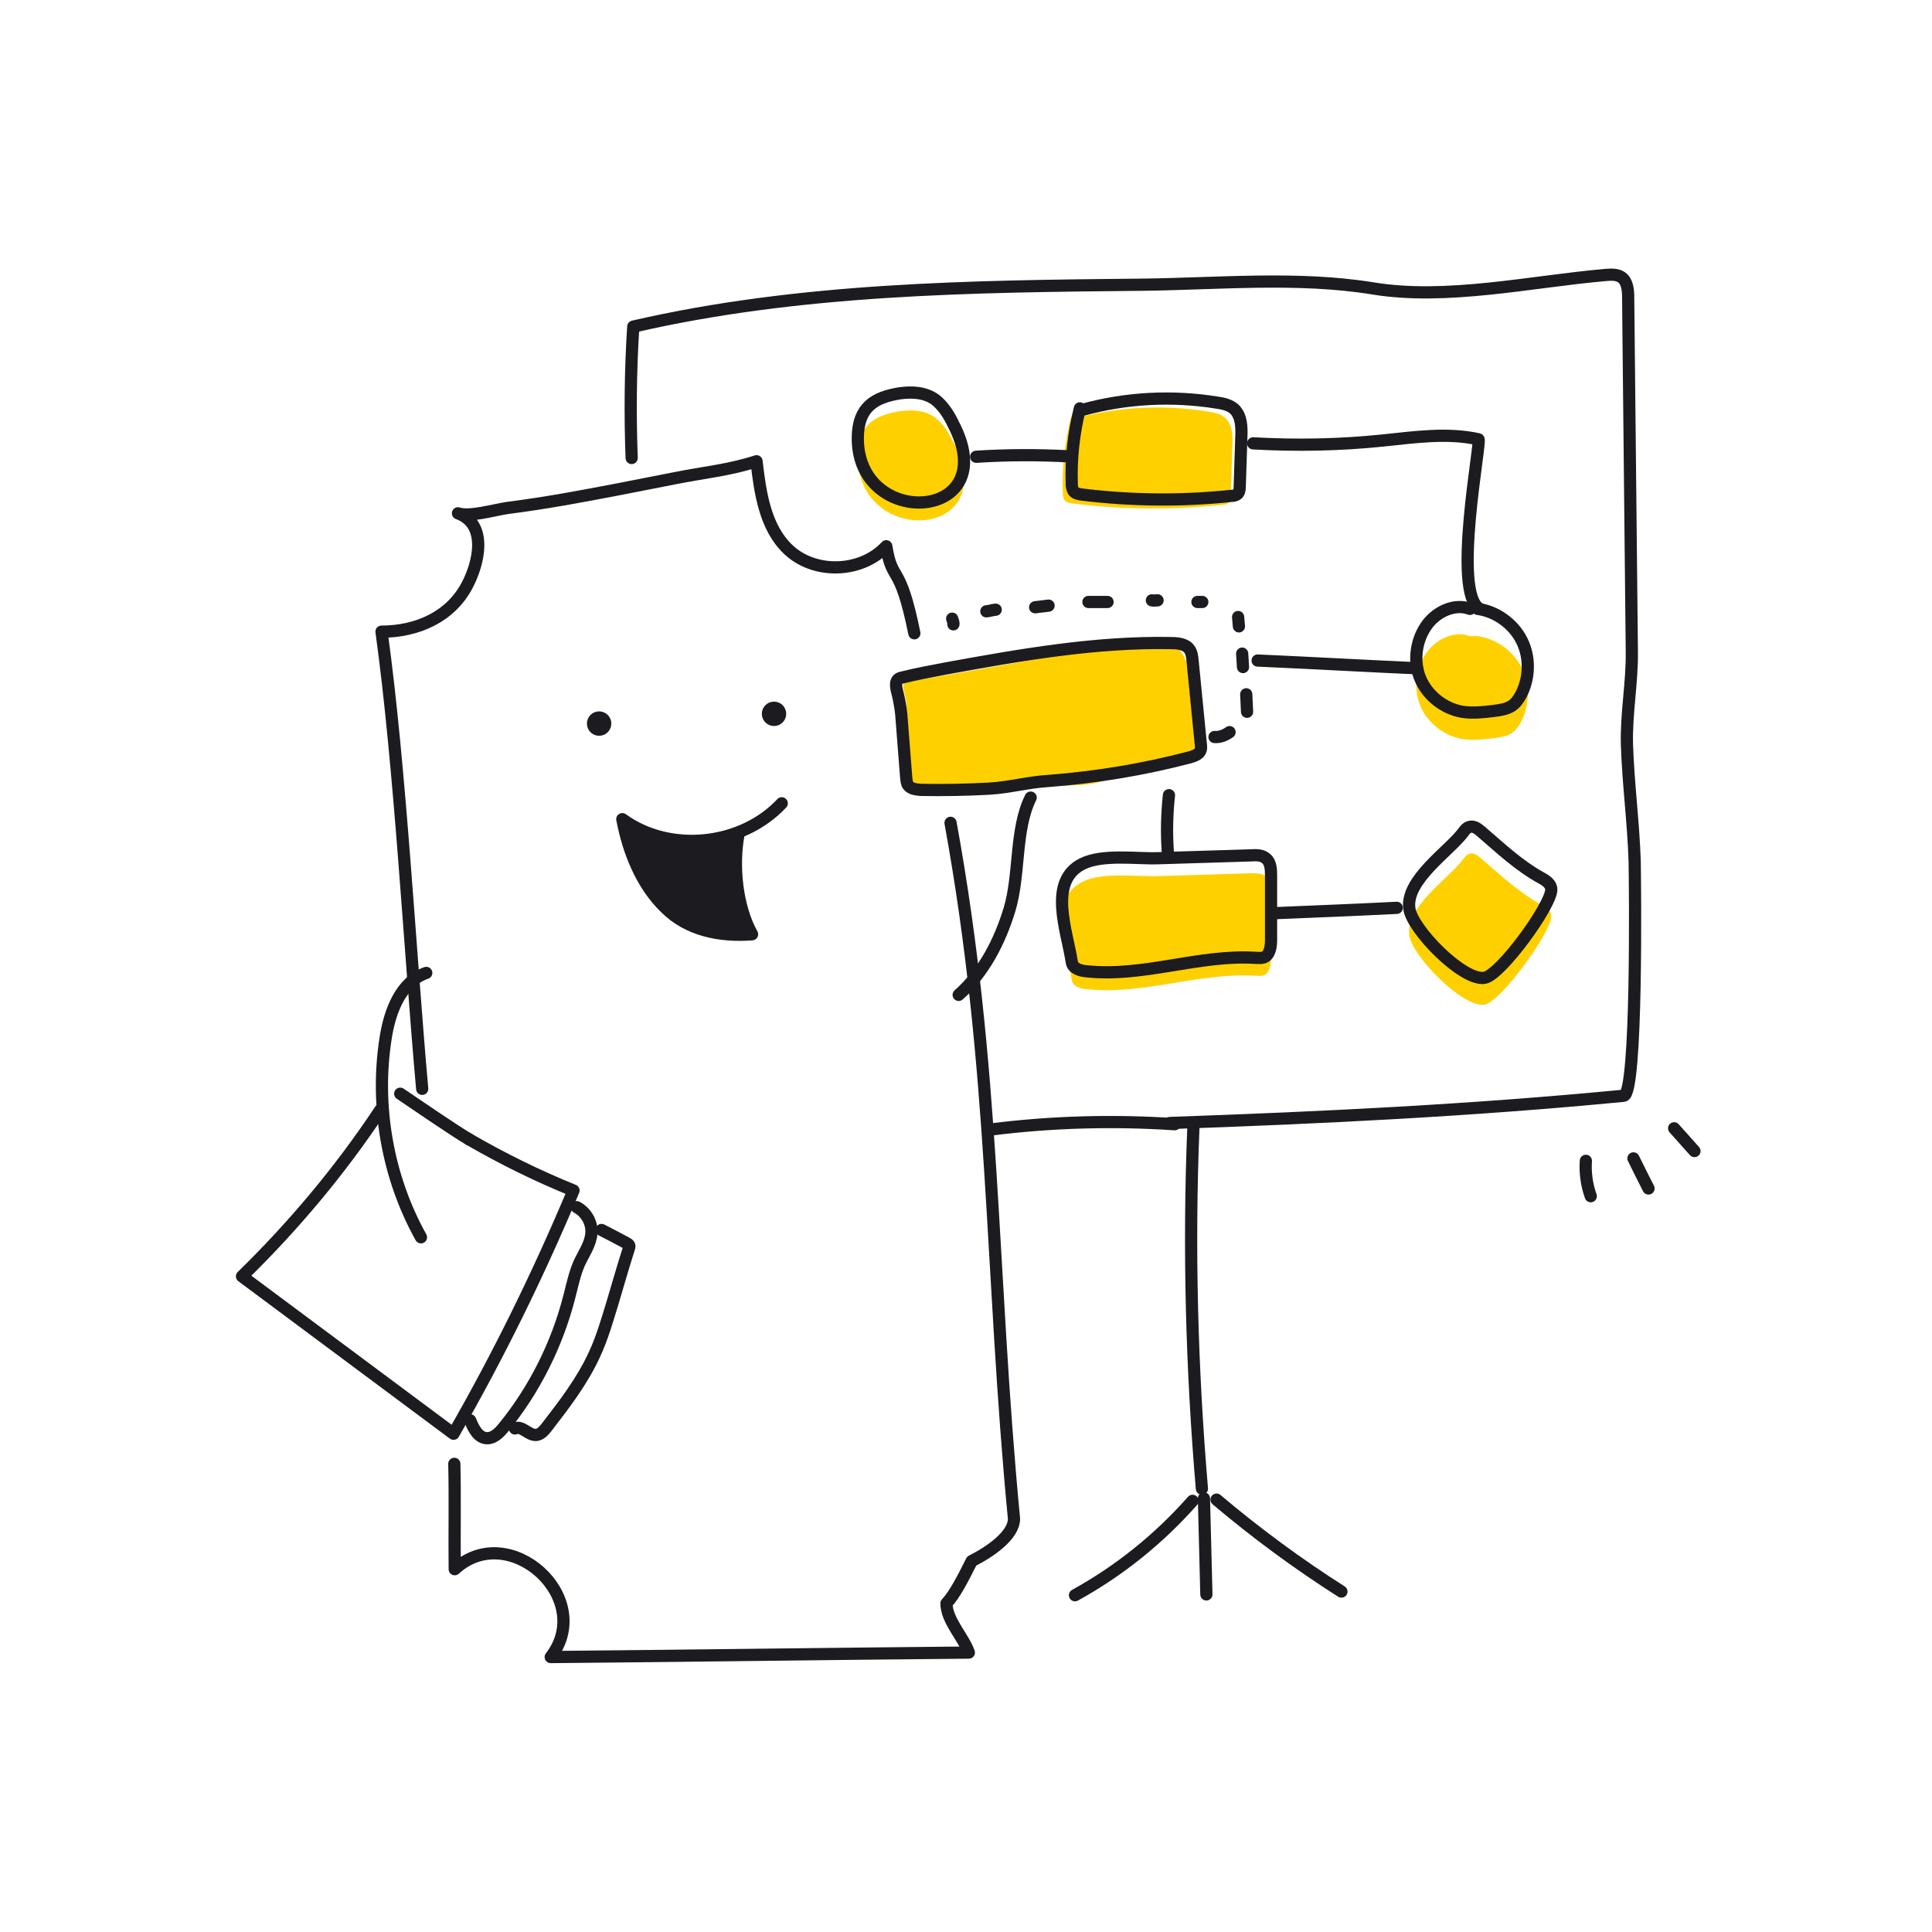 <svg fill="none" height="475" viewBox="0 0 475 475" width="475" xmlns="http://www.w3.org/2000/svg"><path d="m307.6 214.7c-7.6.2-15.2.5-22.8.7-5.3.2-13.7-1.1-18.7 1.4-8.6 4.3-3.7 16.6-2.6 24.1.2 1.6 2.1 2.2 3.7 2.3 13.9 1.5 27.6-4.2 41.6-3.3.6 0 1.3.1 1.9-.1 1.5-.6 1.8-2.6 1.8-4.3 0-5.3 0-10.6 0-15.9 0-1.5-.1-3.2-1.2-4.1-1-.8-2.4-.8-3.7-.8z" fill="#ffd000"/><path d="m234.4 108.7c12.5 24-23.8 26.1-23.5 3.2.1-7.4 4.1-9.8 10.3-10.8 3-.4 6.2-.3 8.8 1.6 1.9 1.5 3.3 3.8 4.4 6z" fill="#ffd000"/><path d="m263.3 102.6c-1.5 6-2.2 12.2-2 18.5 0 .6.1 1.3.4 1.8.5.7 1.4.8 2.2.9 12.2 1.5 24.6 1.6 36.8.3.4 0 .9-.1 1.3-.4.5-.4.6-1.2.6-1.9.1-4.1.3-8.2.4-12.3.1-2.4 0-5-1.7-6.7-1.1-1-2.7-1.4-4.2-1.6-11.1-1.8-22.5-1.2-33.4 1.8" fill="#ffd000"/><path d="m379.2 222.6c-5.7-3.1-10.2-7.4-15.1-11.6-.8-.7-1.8-1.4-2.8-1.1-.7.2-1.2.8-1.6 1.4-3.6 4.7-14.2 11.7-13.2 18.7.7 5.1 13.2 17.9 18.5 17 4-.7 16.4-17.8 16.4-21.7 0-1.2-1.1-2-2.2-2.7z" fill="#ffd000"/><path d="m361.4 156.4c-3.7-1.4-8 .6-10.4 3.7-2.8 3.7-3.6 8.9-1.9 13.2s5.8 7.6 10.4 8.4c2.5.4 5.2.1 7.7-.2 1.5-.2 3.1-.4 4.4-1.2 1.1-.7 1.8-1.8 2.4-2.9 2.1-4.1 2.2-9.2.1-13.3s-6.3-7.1-10.8-7.7" fill="#ffd000"/><path d="m293.1 166.5c-1.9-5.1-2.6-8.6-8.1-8.7-3.2-.1-6.5.6-9.7 1-3.3.4-6.6.9-10 1.4-7.3 1.2-38.6 7-42.2 7.3-2.2.2-.2 3.2-.2 6.2 0 3.5 0 7 .1 10.4 0 2.7-.4 6 1.6 8.2 2.1 2.3 5.4 2 8.2 1.9 3.7-.1 7.3-.3 11-.4l21.9-.8c7-.3 13.7-4.7 20.5-6.4 5.1-1.3 7.8.6 9-5 .9-4.8-.4-10.7-2.1-15.1z" fill="#ffd000"/><g stroke="#1b1b20" stroke-linecap="round" stroke-linejoin="round" stroke-miterlimit="10" stroke-width="3"><path d="m233.7 202.3c11.1 60.9 9.7 109.6 15.6 171.1 0 4.2-6.2 8.3-10.4 10.4-2.1 4.2-4.2 8.3-6.2 10.4 0 4.2 4.2 8.3 5.5 12.1-34.3.3-68.5.8-102.8 1.1 11.2-14.5-10.2-33.9-23.6-21.6-.1-8.3.1-17.6-.1-25.9"/><path d="m103.8 267.7c-3-33.4-5.4-79.2-10-112.4 8.7 0 17-3.6 21.1-11.5 2.8-5.3 5.1-14.9-2.3-17.6 2.7 1 9.2-.9 12.1-1.3 4.6-.6 9.2-1.3 13.8-2.1 9.1-1.6 18.2-3.4 27.3-5.2 6.9-1.4 13.5-2 20.2-4.2.9 7.8 2.1 16.2 7.7 21.6 6.5 6.3 18.1 5.9 24.2-.7 1.5 9.3 3.3 3.6 6.9 21.4"/><path d="m103.5 304.2c-8.2-14.7-11.3-32.3-8.7-48.9 1-6.6 3.7-13.9 10-16.1"/><path d="m181.6 205c-1.5 7.7-.5 17.9 3.3 24.7-7.7.6-15.7-.9-21.3-6.5-5.9-5.7-9.1-13.9-10.6-21.8 11.7 8.5 29.4 6.6 39.2-3.9"/><path d="m155.3 112.6c-.4-10.8-.3-21.6.4-32.3 40.8-9.4 83-9.9 124.9-10.3 18.7-.2 38.4-2.1 56.9.9 18.2 3 38.9-1.7 57.3-3.3 1.3-.1 2.8-.2 3.9.6 1.4 1 1.6 3.1 1.6 4.9.3 29 .6 58.1.9 87.1.1 7.7-1.4 15.2-1.2 22.8.3 9.6 1.6 19.2 1.9 28.8.1 5.2.7 57.3-2.7 57.6-37.2 3.6-74.2 5.4-111.6 6.7"/><path d="m234.4 104.3c12.5 24-23.8 26.1-23.5 3.2.1-7.4 4.1-9.8 10.3-10.8 3-.4 6.2-.3 8.8 1.6 1.9 1.5 3.3 3.7 4.4 6z"/><path d="m240 112.3c7.6-.5 15.3-.5 22.9-.1"/><path d="m265.5 100.4c-1.5 6-2.2 12.2-2 18.5 0 .6.1 1.3.4 1.8.5.7 1.4.8 2.2.9 12.2 1.5 24.6 1.6 36.8.3.4 0 .9-.1 1.3-.4.5-.4.6-1.2.6-1.9.1-4.1.3-8.2.4-12.3.1-2.4 0-5-1.7-6.7-1.1-1-2.7-1.4-4.2-1.6-11.1-1.8-22.5-1.2-33.3 1.8"/><path d="m308.1 109c10.6.6 21.3.4 31.9-.7 7.8-.8 15.8-2 23.5-.3.8.2-6.6 37.8.3 41.7"/><path d="m361.4 149.7c-3.7-1.4-8 .6-10.4 3.7-2.8 3.7-3.6 8.9-1.9 13.2s5.8 7.6 10.4 8.4c2.5.4 5.2.1 7.7-.2 1.5-.2 3.1-.4 4.4-1.2 1.1-.7 1.8-1.8 2.4-2.9 2.1-4.1 2.2-9.2.1-13.3s-6.3-7.1-10.8-7.7"/><path d="m348.4 164.3c-7.4-.3-31.7-1.6-39.2-1.9"/><path d="m267.6 148h4.7"/><path d="m302.3 180c-1.1.8-2.4 1.3-3.7 1.2"/><path d="m306.4 170.7.2 4.3"/><path d="m305.4 160.7.2 3.3"/><path d="m304.4 151.7.2 2.3"/><path d="m283.2 147.6c.4.1.9 0 1.4 0"/><path d="m294.4 148h1.2"/><path d="m307.6 210.3c-7.6.2-15.2.5-22.8.7-5.3.2-13.7-1.1-18.7 1.4-8.6 4.3-3.7 16.6-2.6 24.1.2 1.6 2.1 2.2 3.7 2.3 13.9 1.5 27.6-4.2 41.6-3.3.6 0 1.3.1 1.9-.1 1.5-.6 1.8-2.6 1.8-4.3 0-5.3 0-10.6 0-15.9 0-1.5-.1-3.2-1.2-4.1-1-.9-2.4-.9-3.7-.8z"/><path d="m313.7 224.5c9.9-.4 19.8-.8 29.7-1.3"/><path d="m379.2 216c-5.7-3.1-10.2-7.4-15.1-11.6-.8-.7-1.8-1.4-2.8-1.1-.7.2-1.2.8-1.6 1.4-3.6 4.7-14.2 11.7-13.2 18.7.7 5.1 13.2 17.9 18.5 17 4-.7 16.4-17.8 16.4-21.7 0-1.2-1.1-2.1-2.2-2.7z"/><path d="m235.7 244.6c6.2-5.5 10.1-13.1 12.5-21 2.6-8.6 1.3-19.7 5.2-27.5"/><path d="m232.8 164.3c-3.7.7-7.5 1.4-11.1 2.3-.4.1-.7.2-1 .5-.9 1 0 3.2.2 4.3.4 1.9.7 3.7.8 5.7.4 4.7.7 9.4 1.1 14.1.1.7.1 1.4.5 1.9.7.9 2 1 3.1 1.1 5.6.1 11.2 0 16.8-.3 5-.3 9.6-1.6 14.6-1.9 11.7-.9 23.3-2.8 34.7-5.8 1-.3 2-.6 2.5-1.4.4-.6.3-1.4.2-2.1-.7-6.8-1.3-13.6-2-20.3-.1-1-.2-2-.8-2.8-1-1.4-3.1-1.5-4.9-1.5-18.3-.3-36.6 2.9-54.7 6.2z"/><path d="m287.1 209.2c-.3-4.5-.2-9.1.3-13.7"/><path d="m254.5 149.3c1.1-.1 2.2-.3 3.3-.4"/><path d="m242.5 150.3c1.1-.1 1.2-.3 2.3-.4"/><path d="m243.6 277.7c15-1.9 30.2-2.3 45.2-1.3"/><path d="m293.4 277.4c-1.2 29.5-.4 59.2 2.1 88.6"/><path d="m293.2 369c-8.2 9.3-18 17.2-28.9 23.2"/><path d="m296 368.4c.2 7.9.4 15.7.6 23.6"/><path d="m299.1 368.7c9.7 8.2 20 15.8 30.7 22.6"/><path d="m115.3 280.1c-3.6-2.1-13.5-8.9-16.9-11.2"/><path d="m93.5 272.9c-9.8 14.8-21.3 28.5-34 40.9 17.3 12.9 34.7 25.8 52 38.7 11.1-19.3 20.9-39.3 29.5-59.8-8.9-3.6-17.4-7.8-25.7-12.6"/><path d="m389.9 285.4c-.2 2.9.2 5.9 1.2 8.7"/><path d="m401.6 284.8c1.2 2.5 2.5 5 3.7 7.4"/><path d="m411.6 277.4c1.7 1.9 3.3 3.7 5 5.6"/><path d="m115.6 349.2c.8 2 2 4.4 4.2 4.4 1.6 0 2.9-1.3 3.9-2.5 7.7-9.4 13.3-20.6 16.3-32.4.7-2.7 1.3-5.6 2.4-8.1 1.1-2.4 2.8-4.7 3-7.4.2-2.6-1.3-5.2-3.6-6.4"/><path d="m126.6 351.2c1.7-.8 3.3 1.7 5.2 1.6 1.1-.1 1.9-1 2.6-1.9 4.4-5.7 8.8-11.4 11.8-18 1.9-4.1 3.1-8.4 4.4-12.6 1.3-4.4 2.6-8.9 4-13.3.1-.3.2-.6.1-.8-.1-.3-.4-.4-.7-.6-2-1.1-4-2.1-6.1-3.2"/></g><path d="m152.6 201s3.5 10.4 4.7 13.7c1.3 3.3 9 10 9 10s11.9 5 14.1 5.2 3.6-1.7 3.6-1.7-4.5-9.1-3.5-10.1.7-11 .7-11l-2.7-1s-10 1-11 1-13-4-13-4z" fill="#1b1b20"/><path d="m147.3 179.4c.828 0 1.5-.672 1.5-1.5s-.672-1.5-1.5-1.5c-.829 0-1.5.672-1.5 1.5s.671 1.5 1.5 1.5z" stroke="#1b1b20" stroke-linecap="round" stroke-linejoin="round" stroke-miterlimit="10" stroke-width="3"/><path d="m190.3 177c.828 0 1.5-.672 1.5-1.5s-.672-1.5-1.5-1.5c-.829 0-1.5.672-1.5 1.5s.671 1.5 1.5 1.5z" stroke="#1b1b20" stroke-linecap="round" stroke-linejoin="round" stroke-miterlimit="10" stroke-width="3"/><path d="m234.4 153.5c.1-.5-.2-.9-.3-1.4" stroke="#1b1b20" stroke-linecap="round" stroke-linejoin="round" stroke-miterlimit="10" stroke-width="3"/></svg>